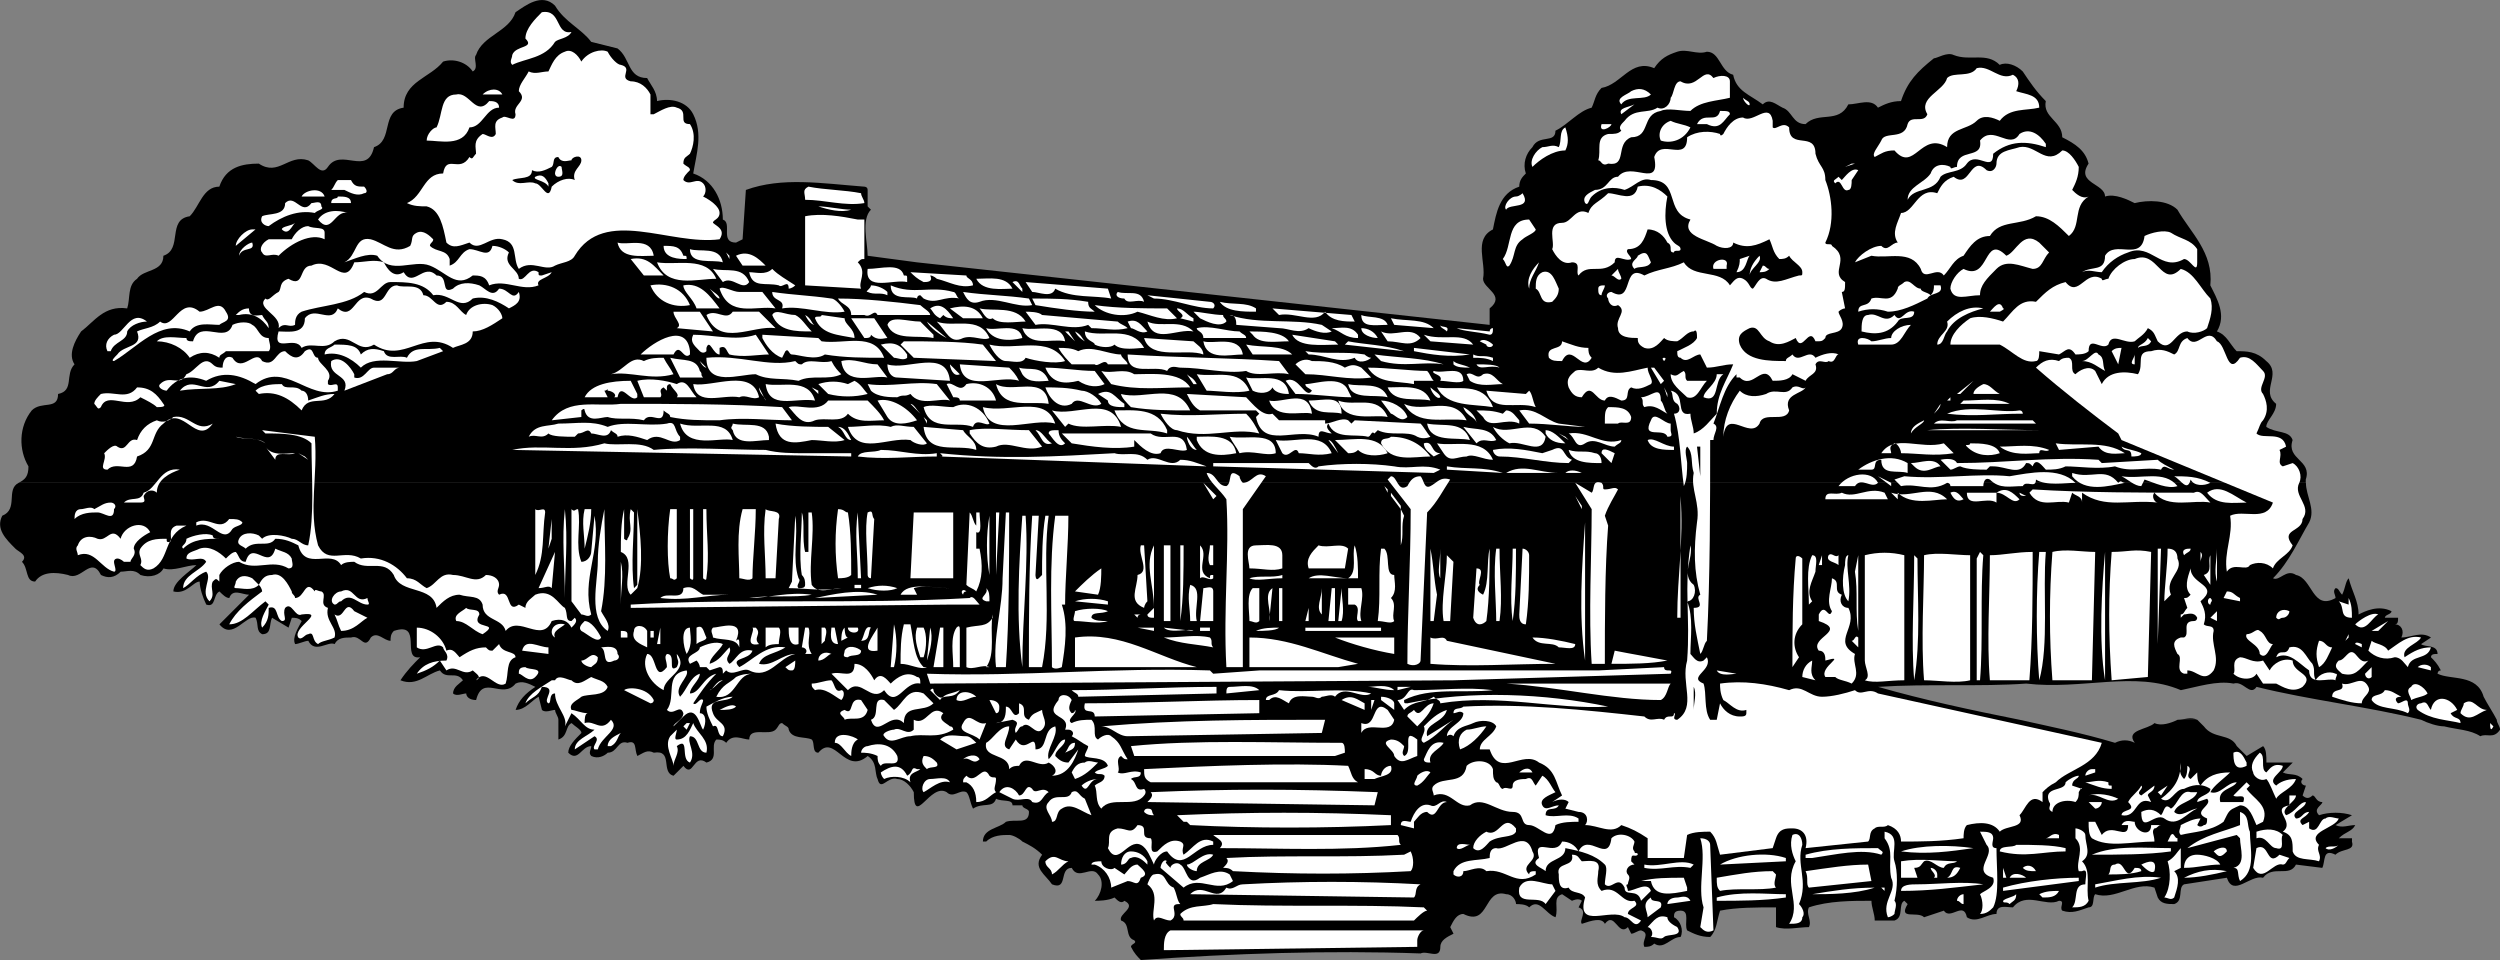 <svg width="759.648" height="291.712" version="1.2" xmlns="http://www.w3.org/2000/svg"><rect width="100%" height="100%" fill="#808080" stroke="none"/><g fill="none" stroke-linecap="square" stroke-linejoin="bevel" font-family="'Sans Serif'" font-size="12.5" font-weight="400"><path d="M299.648 255.712h-1 1m415 0c1 3-3 2-5 4-4-2-3 2-4 4l-8-1c-2 4-7 0-10 4-4-1-9 6-11 0l-13 2c-2 1 0 5-3 6-2 0-4 0-5-2l-1-3c-6-2-12 4-18 2-1 1 0 4-2 4-3 1-5 2-8 1-1-1 1-3-1-3-4 2-10-3-14 2-2 0-5-1-5 2-3 0-6 3-9 1-1-5-5 1-7-2l-6 2c-2-2-8 1-5-4l-1-1c-2 1 0 5-3 6h-6c0-2-1-4-1-6-6 0-13 0-19 2-1 2 1 4 0 6-3 0-7 1-10 0v-6c-6 0-12 0-17 1-1 3-1 6-3 8-3 0-5-1-7-2-1-2 1-6-2-6-2 0-2 1-2 2 2 1 3 4 2 6-3 0-5 4-8 2-1 1-2 1-3 1-1-2 2-4-1-5-1 0-2 1-3 1l-1-2c-3 3-4-5-7-1-1-2-4-1-7 0-1-1 2-4-1-5l1-2c-1-1-3 0-3 0l-3-2c-3 1-1 4-2 7-3-1-5-6-8-3-1-1-3-1-4-1 0-1-1-3-3-3-7-2-5 10-13 6-2 0-3 2-4 4l1 2c-2 1-4 2-4 4 0 4-4 1-6 2-28-1-57 0-85 2-1-1-2-2-3-4 0-1 2-1 1-2-3-1-1-5-4-6-1-2 5-4 1-6-1 1-2 0-3-1-2 1-5 1-6 1 2-2 3-6 1-8-2-3-6 2-8-2-4 0-1 7-6 5-2-3-6-5-3-9-2-2-4-3-6-4h404m-416 0c0-4 5-4 7-6 3-1 7 1 7-3 0-1-2-1-2-2h-3c0-2-3-1-5-2-1 3-4 1-7 3-1-2-1-4-2-5-2-1-4 2-6 0-5-3-10 11-10 0-1-2-3-4-5-4-3-1-5 4-6 0-1-2 0-5-3-7-7 6-10-7-15-1-2 0-1-3-2-4-2-1-6 0-7-3 0-1-1-1-2-2-1 0-1 1-2 2-2 2-8-1-8 3-2 0-5-2-7 1-1-1-2-1-3-1-2 2 1 6-3 7-4-3-4 5-7 1l-3 3c-4-1 0-8-6-7-2-1-3 0-5 1-1-2 0-5-3-4-3-1-3 3-6 3-1 1-3 2-5 1-1-1 0-2 0-3-3 0-4 5-7 2 0-2 2-4 4-6 0-1-2-2-3-3-2 1-1 4-4 5v-6h444c9 2 19 4 29 7 2-1 4-1 6 0-3-4 4-4 6-6 2 1 5 0 7-1h6l2 2c3 4 8 2 10 6l3 3 5-3c1 1 1 3 1 5h8l-3 3c2 1 4 0 6 2-1 1 0 2 1 2l-1 3c1 1 2 1 3 0 1 0 1 2 3 2 0 1-3 2-1 4 3-1 7-1 10 0l-5 3c2 1 4 0 6 0-1 2-3 2-5 4h4v1h-404c-1-1-3-2-4-2-2 0-5 0-7 2h-1m460-37c0 1 1 2 1 3-2 3-4 1-6 2-3-2-7-2-11-3-2 0-5-1-7-2h23m-589 0c0-1-1-2-1-3-1 0-3 1-4 0l-1-4c-2 1-4 4-7 4 1-3 3-5 6-7-2-1-4-2-6-1-4 5-10-3-12 5-2 0-3-1-3-2-1 0-3 1-4 0 0-2 2-3 3-4-2-3-5 0-7-3-4 1-7 5-12 3 2-3 4-5 6-7-6 1 1-11-8-8-1 1-1 2-1 3-2 0-4-3-6-1-2 4-3-1-6 0-2 0-4 0-5 2-2-1-6 3-8-1-1 0-3 1-4 1-1-2 1-5 2-7-1-1-2-1-3-1l-1 3-5-3c-1 2 0 5-3 5-2-1-1-3-2-5-3-1-7 7-11 2l9-9c-2 0-5-2-6 1-1 0-2-1-3-2-2 1-1 5-4 4-1-2-2-5-2-7-2 0-4 4-8 3 0-3 5-6 7-8-3 0-7 2-10 1-1 2-4 3-7 2-2-2-4-1-6-1-2 2-4 2-6 1-3-6-6 2-10 0-4-1-8-1-10 2-3 0-2-4-4-6 2-2-1-3-2-4-3-3-6-6-4-10 5-2 1-8 5-10h695c0 4 3 8 1 12-3 5-6 12-11 17 2 1 4-3 7-1 5 1 5 11 12 7 0-1-1-2 0-3 1 0 1 1 2 2 1-2 1-4 2-5 1 4 3 7 3 11 2-1 6-3 10-1 0 1-2 1-2 2h4c0 1 0 2-1 2 2 0 3 2 2 4 3 0 6-2 9 0l-3 2c1 1 5 0 5 3-1 0-2 0-2 1 1 1 2 2 3 4-1 0-1 1-1 1 4 2 12 0 14 7 1 2 3 5 4 7h-23c-16-4-34-6-50-10-2 3-4-2-7-1-5-1-11 1-16 2-14-6-30 0-47-2-14 1-30 0-45 1 14 4 28 7 43 10h-444" fill="#000"/><path d="M661.648 218.712c2 0 4-1 6 0h-6m-656-72c2-1 3-2 3-5-3-5-3-12 1-17 3-3 8 0 8-5 5-1 2-6 5-9-2-3 0-7 2-10 4-3 7-8 14-7 1-3 0-7 3-9 2-3 8-2 8-7 6-2 1-11 8-12 3-3 4-9 9-9 2-6 7-7 12-7 6 4 9-3 15-1 2 1 4 5 6 2 4-6 12 3 14-6 6-2 2-11 9-12 0-8 8-9 12-14 3-1 7 0 9 3 2-1 0-4 1-5 2-6 10-7 12-13 3-2 8-6 12-2 3 5 8 7 11 11l8 2c4 3 3 9 9 9 1 2 3 4 3 7 4-1 9 0 11 4 3 6 1 12 0 18 6 2 9 8 9 14 3 1-1 7 4 7l2-1 1-15c11-4 23-2 36-1 0 0 1 0 1 1v5l1 1c-3 3-1 10-1 14l15 2 174 19v-5c5-4-2-6-2-9 1-5-3-12 3-15 1-5 2-11 8-13 0-2 1-3 2-4-1-3 0-6 2-8 2-4 7-1 7-5 4-2 7-6 11-7 1-2 1-4 3-6 6-1 9-9 16-6 2-3 4-4 7-5s6 1 9 0c4 0 4 6 8 7 1 5 5 6 9 9 2-2 4 0 6 1 3 1 3 5 7 5 4-4 10 0 13-6 3 0 7-2 9 1 2-1 4-2 7-2 2-6 5-9 10-13 1 0 4-2 6-1 5 2 10-1 14 3 2-1 5 0 7 2 2 3 4 6 7 9-1 5 5 6 5 11 4 2 7 4 8 8-4 6 5 6 5 10 3-1 7 1 9 2 4-1 10-1 13 2 4 7 11 13 10 23 2 4 5 9 2 14 3 1 4 4 6 6 3 0 6 0 9 3 5 4-2 9 3 13 0 3-3 5-3 7 3 2 7 1 8 4-2 6 6 6 4 12v1h-695" fill="#000"/><path d="M173.648 9.712c-1 2-4 2-5 3-3 5-9 5-13 7-1-1 0-2 0-3 1-3 7-2 4-5 0-3 3-6 5-8 6-1 4 7 9 6m15 10c4 1-1 4 3 5 3 0 5 2 6 4v6h1c2-1 5-3 7-2 4 1 0 5 4 5 2 3 1 7 0 9-1 1-2 1-2 3 1 1 2 1 2 2-1 1-2 2-2 3 2 2 4-1 6 1 1 1 1 3 0 4 2 1 5 3 5 5s-2 2-2 3c1 1 4 2 2 5-15 2-35-10-44 5-1 2-4 2-6 3-3 2-7-2-11 1-2-3 0-8-5-9-4-1-7 4-10 1-3 1-5 2-7 0-1-5-2-10-6-11-2 0-4 0-6-1 5-2 5-9 11-9 1-6 5 0 8-5 1 1 1 0 2-1 0-2-1-4 2-6 1 0 3 2 4 0 0-2-1-4 2-5 1-1 4 2 4-1-1-3 4-4 1-7 0-2 2-4 3-6 2 1 4 0 6 0 1-2 2-5 5-6 2-1 4 1 5 3 2-3 6-4 8-3 1 2 3 4 4 4m423 3c2 1 2 3 1 5 3 1 7 1 7 5-4 1-9 0-12 4-2-1-5-2-7 0-3 3-9 2-9 8-8-5-10 8-16 1-3 0-4 1-6 2-1-1 1-3 2-5 1-3 7 0 8-5 1-3 5 0 6-3-3-5 5-7 6-11 2-2 7 0 9-3 4-1 7 4 11 2m-86 2v5c-4 1-9 1-12 4-3 0-7-1-9 0-6 1-3 8-9 8-5 2-1 9-7 8-2 1-2-1-3-1 1-3-1-7 3-8 2 0 3 0 4-1-1-1 0-2 1-3 3-4 7-2 10-4 2 1 4-1 4-3 1-1 1-5 3-5 5 3 7-5 10-1 2-1 5-1 5 1m-24 4c-2 2-7 0-9 3-2-2 2-3 3-4 2-1 4-1 6 1m-349 0h-6c2-2 5-2 6 0" fill="#fff"/><path d="M148.648 30.712c1 0 3 0 3 2-4 0-5 6-9 6-2 6-9 4-13 4 0-2 2-4 3-4 2-4 1-10 6-10 4-1 6 7 10 2m383 1c0 1-2-1-2-2 1 1 2 1 2 2m-39 3c-1-2 2-2 4-3l-4 3m33 0c-2 2-3 5-7 3h-3c2-4 6 0 7-4 2 0 3 0 3 1" fill="#fff"/><path d="M538.648 36.712v2c1 1 3-2 5 0 0 7 8 1 8 8 1 4 3 4 3 8 2 5 3 13 0 19 0 1 2 0 2 1 6 4-1 8 4 11 0 2 0 3-1 3l1 5s-1 0-2 1c0 1 2 3 1 5s-5 1-5 3c-1 1-1 1-3 1-2-5-4 4-6-1-2 1-5 3-8 1-3-1-3-5-6-4-2 1-4 2-3 5 2 5 9 5 14 5 0-1 1-1 2-2 2 3 5-2 7 1 2-1 5-2 7-1-1 0-1 3-3 2-1 1-3-1-4 1 1 3-2 3-3 5l-4-2c-1 2-4 2-6 2-3-6-6 3-10-1h-1v-1c-4 4-5 10-7 15 2 1 0 3 0 5h-1c0 19 0 42-1 61-1 1-1 3-2 4-1-5-2-9-2-14 4 0 0-3 2-4-2-7-2-14-1-22 1-6-2-10-1-15-1-3 0-6-2-8-1 1 0 4 0 5 0 2 0 5-1 7-1-7-1-15-3-22 2 0 2-2 1-3-2-1-1-3-2-4 5 1 1 8 6 7 0 2 1 4 1 6 3-1 5-4 7-6 0-6 3-10 5-15-3 0-5 1-8 1l-2-4c-2 0-4 3-6 1-1 0-1-1-1-2 2-1 5-2 6-4 0-1 0-3-1-2-2 0-3 2-5 3-1 0-3 0-4-1-1 1-3 4-6 3-2-1-2-2-2-3-2 0-6 0-6-3-1-3 3-5 0-7-2 1-3-1-3-2-1-1 0-2 1-2 7 4 3-9 10-5 4-2 8-2 12-4 3 5 11 2 14 7 1-1 2-3 4-2s2 3 3 3c1-1 2-4 4-3 3 2 6 0 10-1 1 0 1 0 1-1 0-2-3-3-4-5-1 1-2 1-3 1-2-2-2-4-3-6-4 2-7 3-11 1 0 2-3 2-5 1-3-2-11-3-8-8-8-2-3-12-12-12-3-1-5 2-8 3-3-1-7-1-10 2-1 1-1 3-2 2-1-2 1-3 3-4 4 0 4-4 7-4 4-5 13 4 11-6 2-6 10 2 10-6 3-2 7-2 10-1 0 1 1 0 1 0 1-2 3-5 6-5 3 2 8-5 9 1" fill="#fff"/><path d="M513.648 38.712c-2 4-6 5-9 4-1-2 0-5 3-6 2 1 4 1 6 2m-24-1c0 1-4 3-3 0h3m-14 8c-4 0-8 3-10 5-1-2 1-5 3-6 2 0 3-1 5 0 1-2 0-5 2-6 1 3 1 5 0 7m146-2v1c-6-2-11-2-16 2 0 6-5-1-8 3-2 3-6 2-8 4-2 5-8 3-10 7 0-4 5-5 7-8 1-3 4-3 6-2 0 1 1 0 2 0 0-6 8-2 7-8 4-5 9 3 12-2 3-2 6 0 8 3" fill="#fff"/><path d="M626.648 45.712c2 0 4 3 5 5 0 3-1 5-2 7 1 1 3 3 5 2-5 3-2 9-6 12-3-3-6-6-10-6-5 3-11 1-14 6-4 0-6 3-8 6-3 1-4 4-6 6-2-3-6 2-7-2-3-6-10-3-15-4l-5 2c1-2 5-5 8-5 2 2 3-1 5-1-2-3 0-6 1-9 4 0 5-8 11-6 1-2 2-4 5-5 5 4 5-7 10-2 2 1 3-1 3-2 0-4 4-4 7-5 5-1 8 6 13 1" fill="#fff"/><path d="M176.648 48.712c0 2-3 3-2 6-2-1-5 0-7 2-1 5-3-1-5-1-2-1-5 1-7-1 2-1 6 0 6-3 2 1 4 0 6-1 1-1 0-3 2-3 1 2 3 1 4 1 0-1 3-2 3 0" fill="#000"/><path d="m560.648 50.712 2-1h1l-3 1m-390 0c0 1 1 3-1 3-1 0-1-1-1-1 0-1 1-3 2-2m392 4c0 1 0 3-1 3-2 1-2-4-4-2-1-1 0-1 1-2l1 1c1-1 3-4 5-3l-2 3m-396 1v1c-1-2-5-2-4-3 2-1 3 0 4 2m-56 1c1 1 1 2 0 2-2 1-4 0-6-1h-4c1-1 1-2 2-3h4c1 2 2 2 4 2m151 2c0 1 1 2 1 3-6 1-12-1-18-1 0-2-1-3 1-4 5 1 11 1 16 2m245 1c-1 5-1 11 2 14 1 1 2 1 2 2s-2 0-2 1c-2 0 0-2-2-3-1-2-3-4-6-4-1 3-2 6-6 6-1 1 1 2 1 3-2 1-5-2-5 1-4 4-8 0-11 4-1-1 1-4-2-4-3 1-5-2-6-4 1-2-2-8 3-8 3 0 4-5 8-3 1-3 3-3 6-6 3 0 8 3 9-2 4-1 7 1 9 3m-408 0h-7c1-2 6-3 7 0m364-1c3 5-4 3-5 5-1-1 1-4 3-4 1 0 2-1 2-1m-356 3h-6c0-2 2-1 2-2 2 0 4 0 4 2m-12 0c1 0 3-1 3 1 1 1-1 1-2 2-5-1-10 1-14 4-1 0-3-1-2-3 2-1 7 0 7-4 3-3 5 4 8 0m164 2c-3 1-7 0-10-1 3 0 7 1 10 1m-153 1c-4-1-5 7-9 2 2-3 6-3 9-2m156-1h-2 2m1 3v12c-1 0-1 0-2 1 3 3 0 6 1 8l-17-1v-21c5-1 11 0 16 1h2m204 3c0 1-3 2-4 3-3 2-2 5-4 8-1 1-1-1-2-2 3-4 1-12 8-12l2 3m-377-2c-1 1-2 4-4 2 0-1 3-1 4-2m9 3v2c-4-2-10 1-14 5-2-1-4 1-5-1-1-1 0-3 2-4h7c1-2 3-4 5-4 2 1 5 0 5 2m-27 4c0-2 3-5 5-5h1l-6 5m596 5c0 4-2-1-4-1-7 4-10-5-17-2-3 1-6 3-8 6-2 0-4-1-6 0 3-2 7 0 7-5 3-5 11 2 12-6 2-1 6-2 8-1 3 2 6 2 8 5v4m-536-7c0 1-1 1-1 2 2 2 5 1 6 4v2c3-1 3-4 6-5 3 0 6 3 7-1 2 0 4 1 5 2-2 4 3 5 3 8 2 1 3-4 6-2 0 1 0 1 1 1l3-1c-1 2-5 2-4 4-5 2-10-2-15 0-1-3-3-3-5-3-5 4-8-1-13-3s-12 3-16-3c-3-1-7 1-10 2 4-2 3-8 8-7 4 1 7 5 12 2 1-2 0-3 2-4s4 1 5 2m491 4c-2 2-2 5-5 5-4-1-8-3-11 0s-5 5-5 8c-4 0-8 2-9-2 0-2 2-5 4-6 8 4 6-11 13-4 3-1 5-8 10-4l3 3m-424 1c-4 0-10 1-11-4 3 1 10-2 11 4m-122-4c1 3-3 1-4 4 0-2 3-4 4-4m131 4c1 0 1 0 1 1-2 0-7 0-7-4 3 0 5 0 6 3m12 2c-3-1-10 1-10-4 3 1 9-1 10 4m1-3 1 1v1l-1-2m12 4h-7l-2-3c4-2 7 1 9 3" fill="#fff"/><path d="M501.648 79.712c-1 2-4 1-5 2-2-2 1-3 1-4 3-2 3 0 4 2m26 3c1-2 1-3 1-4l3-1c-1 1-1 5-4 5m4 1c0-2 1-4 3-6 1 2-3 4-3 6m-330 0h-6l-4-5c5-1 7 2 10 5m461-2c4 1 6 6 9 9 1 3 0 6-1 9-1 1-4 2-6 1-4 0-5 7-9 3-1-2-1-3-3-4-1 2-3 3-4 4-3 1-7-3-8 1-2 2-6-3-6 2-1 1-3 1-4 1-2-3-3-1-5 0l-6-1c0 1 0 3-1 3-4 1-7-3-11-5h-15c0-3 3-6 6-8 3-1 7 0 10 1 3-3 5-7 10-6 3-3 5-5 9-6 4 5 6-4 11-1 0 1 1 0 2 0 1-3 5-6 8-6 7-3 8 9 14 3m-138-1v1h-4c-1-3 5-4 4-1m-402 2c3 5 6-3 10 1 4 0 1 6 5 4 2-2 5-2 8-1 2 1 4 4 6 1 3 0 4 4 6 1 1 3-1 4-3 5-3-2-7-4-11-3-4 4-7-2-12-1-3-4-8-4-13-4-3 0-4 5-8 3-5 4-13 4-19 6-2 1-2 3-2 4-2 1-3-1-5 1 1-4-7-6-4-9 1 1 2-1 4-2 1-1 0-3 3-4 5 3 3-4 7-4 6-3 10 7 13-1 3 0 6-1 9 0 1 2 3 5 6 3" fill="#fff"/><path d="M217.648 84.712c-6 0-15 3-18-5 6 1 15-2 18 5m250-5c-1 3-3 5-3 8-1-3 1-6 3-8m70 2c-1 1-2 1-3 1l1-2c1 0 1 1 2 1m-263 2c1 0 1 0 1 1v1c-4-1-13 3-12-4 4 0 10-2 11 2m-47 2c-2 3-5-2-8 0l-3-4c4 1 9-1 11 4m14 1c-1 1-2 1-2 1 0-3-2 0-3-1-4-1-8 1-9-4 2 0 5 1 7-1 2 2 4 3 7 5m251-2c-1 1-2-1-3-1l2-2c0 1 1 2 1 3m-199-1c0 1 2 1 2 3-4 1-7-1-11-2 0 0-1-1-2-1 1 2-1 2-2 2-2-1-3-2-4-3l17 1m180 4c0 2-1 3-2 4-4 1-3-3-5-4 0-2 0-4 2-5 3-1 4 3 5 5m-166 0c-3 0-9 1-11-3 4 0 9-1 11 3m3 0v1l-3-3c2-1 2 1 3 2m27 3c-5-1-12 0-17-3-1 3-5 1-7 1l-2-3 25 2 1 3m246-3c0 1 2 1 3 2 1-1 1-2 1-3h2c1 3-3 2-4 4-4 2-8 4-12 4-3-1-6-1-9 0 0-3 3-1 4-4 3-1 6 2 8-3 0-1 1-1 2-2 2-1 3 2 5 2m-374 5c-5 1-10-1-12-6 5-1 10 1 12 6m9 1h-7c-1-3-4-5-4-7 5-1 8 3 11 7m269-7c0 1-1 2-1 3-1 0-1-1-1-2s1-1 2-1m-359 3c3 0 4 5 7 2 3 0 4 3 6 4 1-3 5-4 8-3 2 1 3 3 3 4-3 2-6 4-9 4 0 4-4 4-6 5-9-6-15 5-24-1-5 3-7-4-12-1-3 3-7 0-10 2-2-4-9 2-7-5 3 0 8 1 8-4 3-4 8 2 10-3 5 4 5-5 10-3 5 3 4-4 8-4 2 1 7-1 8 3m141-1v1c-2-1-4 0-6-1-1 0 1-1 1-2 2 0 4 1 5 2m20 0c1 0 1 2 2 2-5-1-7 2-11 0l-1-1c-1 0-1 1-1 1-2-1-8 1-8-4 7 3 12 0 19 2m-71 2c-1 0-2-2-3-3 1 1 3 2 3 3m17 3c-6-1-14 3-17-6 1-1 4 1 6 1h7l4 5m77-3 1 2c-5 1-11-3-16-1-3 1-4-1-5-3 7 1 13 1 20 2m35 1c-2-1-5 1-6-1-2 0-3-1-2-2 3 1 7-1 8 3m-95-1c1 0 3 2 4 4-6 1-13-2-19-1 1-3-3-2-3-5 7 1 11 1 18 2m115 1c1 0 2 1 1 2-6 0-12-3-18-3l-2-1 19 2m-88 1c1 1 3 2 3 3h-16c-1-2-2 1-4 0h-4c0-3-3-3-4-5 8 0 17 1 25 2m51-1c0 2 1 2 2 3-5 0-12-1-18-2l-1-2c6 0 11 0 17 1m51 2v1c-4 0-9 0-11-3 4 1 8 0 11 2m227 0c1 0-1 1-1 1h-3c1-1 3-4 4-1m-254 0 3 3c-4 1-8-1-12-2-4 2-10 1-13-2 7 1 15 1 22 1m-286 1c2 3-1 3-2 4-3 0-7-1-9 2-9-4-16 5-23 9-1 0 0-1 1-2 2-3 8-2 6-7 2-1 5-1 7-3 4 3 6-8 12-3 3 0 6-4 8 0m221 2c-1 0-2 0-3-1l-1 1c-2-1-2-2-3-3 3-2 5 0 7 3m9 0h-6l-4-3c4-1 8-1 10 3m84-4 2 1-2-1m29 5c-3 0-7 0-9-3-3 4-9 0-14 1l-2-2 24 2 1 2m191-4c-4 1-9 3-11 7-1 1-1 4-3 4 0-3 4-4 3-7 3-3 7-5 11-4m-291 4c-3 0-8 1-10-1-2 1-3-2-4-3 4 1 11-1 14 4m-232-2c1 2 2 2 2 4-2-3-5-5-9-4h-1c1-1 2-2 4-2 0 3 3 2 4 2m283 1v1l-4-1c2-1-1-2-1-3 2 0 3 2 5 3m-146 4-11-1c2-1-1-3-1-5h8l4 6m123-3c1 1 2 1 3 2-4 1-7 0-11 0l-1-1c-5 2-11-1-16 0l-3-4c1 0 4 0 5 1l23 2m32-2c0 1 1 1 1 2-2 2-6 0-8-1l-2-2c2 0 6 1 9 1" fill="#fff"/><path d="M581.648 94.712c0 3-4 1-5 3-3 4-7 4-11 3 0-2 0-5 2-5 3-1 5 3 8 0 2 3 3-2 6-1m-359 0h8l5 5c-7-1-17 6-21-4 3-2 6 2 8-1m24 6c-5 0-10 0-12-5 1-2 4 0 7 0 2 1 3 3 5 5m1-2c-1 0-2-1-3-3 2 1 2 3 3 3m9-2c0 2 3 3 3 6-5-1-10-1-12-6 0-1 2 0 2-1l7 1m145 2 3 2c-2 1-5 0-7-1-3 2-6 0-9 0l-13-1c0-1 0-3-2-3 9 3 19 1 28 3m20 0c-4 0-8 1-8-3 2 1 7 0 8 3m-156-2 4 6c-1 0-3 1-5-1 0 1-1 1-2 1l-4-6h7m-221 1c-2 0-5 1-6 3 0 3-4 3-5 6h-1c-1-2 0-4 2-5 3 0 5-8 10-4m239 4v1c-5-1-12 1-14-4 1-3 6-1 10-1l4 4m152-2-12-1-1-2c5 1 10 0 13 3m-148 3c-2-1-5-3-6-5l6 5m61-2c-2 1-4-1-5-1l-1-2c3-1 4 1 6 3m-267 2c0 1 1 3 0 4h-13c-1 1-2 1-2 2-3-2-6-2-9 0-2-3-6-5-10-5 2-2 6-1 9-1 0 1 1 1 2 1 2-7 10 1 12-5 2-1 5-1 6 0 2 1 2 4 5 4m219 0c-2 1-5-1-8 0-4 2-5-2-8-5 5 2 13-2 16 5m62-2c-5-1-12 4-14-3 4 2 10-1 14 3m77 0c-1-1-2-1-2-2 0 1 3 0 2 2" fill="#fff"/><path d="M580.648 98.712c-2 2-3 6-6 6h-10c-1-3 3-2 4-1 2 0 4-1 6-1 0-2 3-4 6-4m-270 4c-4 1-9 1-11-3 3 1 10-2 11 3m66-2c1 1 2 1 2 2h-13c0-2-2-2-2-3 4-1 9 1 13 1m36 1v1c-4 0-5-2-8-3 3 0 6-1 8 2m40-1s0-1 1-1c0 1 0 2-1 2-4-1-8-1-10-2l10 1m-129 3c-4-1-11 2-13-4 4 1 12-2 13 4m95-1c-2 0-5-1-5-3 2 0 4 1 5 3m-92 1-3-3h1l2 3m3 0s-2-1-3-3c2 1 2 2 3 3m62 0c-4 0-9 1-11-2l-1-1c4 0 10 0 12 3m-44 2c-2 0-7 1-9-1-1 1-4 1-6 0 0-1-3-1-3-4 6 2 14-2 18 5m84-3c-3 3-6 1-10 1l-2-3c4 2 9-2 12 2m-202-1 4 6c-3 0-8 1-12 0-1-1-1-3-3-2v2c-2 0-3-5-4-2v1c-1 1-2 0-2 0-2-2-3-3-2-5 6 0 13 2 19 0m-20 5v1c-2 2-3-4-5 0h-10c4-4 14-10 15-1m40-3c7 1 16-3 19 5-6 0-12 0-18-1-3 2-8 0-10 0-1 0-1-2-2-1l-1 2c-3-1-5-4-6-6v-1l17 1 1 1m156 0 1 1c-5 0-12 1-14-3l13 2m42 1-13-1-2-2c6 2 12-1 15 3m233 4c3-1 5 2 7 4s-2 5 0 7c1 2 2 5 0 8-1 1-1 2-2 4 2 2 8-1 9 4l-2 1c1 2-1 4 1 5l3-1c2 1 3 4 2 6-2 4 4 7 1 11 0 4-7 3-3 8-1 3-5 4-6 7-2-2-5-2-7-1-1 2-5-1-7 2-1-6 2-11 1-17 4-2 11 2 13-4l-46-19-1-2c-8-6-17-13-25-20 2-2 4-3 7-2 1-1 2-1 3-1 2 1 0 4 2 5 1-1 4-3 6-1l2 4c2-4 7-4 11-3 2-3-1-7 4-7 3-1 5 0 7 1 2-1 1-4 4-5 3 4 6-4 9 1 3 1 3 11 7 5m-318-5c1 1 3 2 3 4-5-2-16 2-18-5l15 1" fill="#fff"/><path d="M653.648 103.712c-1 2-3 1-4 2 0-1 2-1 3-3l1 1m-200 1c0 1-2 1-2 0l-2-1c1-1 3 0 4 1m29 1c0 1 0 2 1 3-3 5-6-5-9 1-2 0-3 0-4-1-1-4 4-2 4-5 3 1 5 2 8 2m-184-1 4 5-25-1-4-4 1-1c8 0 17 0 24 1m79 3c-4 0-11 2-12-4 3 1 11-2 12 4m49-1-18-2 1-1c5 1 11 1 17 3m-151 1v1c-1 1-3 0-4 0l-4-4c4-1 6 0 8 3m-166 0c2-2 4-2 7-1 1 3 5 1 7 2 2-4 6-2 10-3l1 1-8 3c-5 1-13-2-17 2-3-3-7-5-11-4 0-2 2-2 3-3 4 0 7 0 8 3m214 2c-3 1-9 0-12-1-1 2-4 1-6 1s-4-3-5-5c8 2 18-3 23 5m69-2h-12l-2-3c5 1 11 0 14 3m251 3-2-4c1-1 2-1 3-1l-1 5m-316-4c4-2 9 1 13 1 0 1 2 2 2 3h-6c-1-2-3 1-4 0h-7c-1-1-3-3-4-5 2 0 4 0 6 1m119 1c-6 1-12 0-17-1v-1l17 2m-354-1c3-2 2 2 4 2 0 2 5 4 3 7v1c1 1 3-1 3 1v1c-9 3-16-9-25-2-5-3-10-4-15-1-5-2-9-1-12 3-1 0-3-1-2-2 3-3 6 1 8-3 3-1 5-6 8-3 1 1 2 1 3 1 0-2 1-4 3-3 3 5 7-3 9 1 4 2 4-3 7-3 2 2 4 3 6 0m322 1s1 1 2 1c-1 1-4 2-5 0-5 2-9-1-14-1l-1-1c6 1 12 0 18 1m225 5c-2-1-4-3-7-3 2 0 4-4 5-2 2 1 1 3 2 5" fill="#fff"/><path d="m388.648 109.712 3 4c-4-1-10 1-13-1-6 1-13-1-20-1-1 0-3-1-4 1-4-2-12 2-12-5 16 1 31 1 46 2m50 1c-6-1-12 1-19-1l-2-2c7 1 15 1 21 3m15-2v1c-2-1-4-1-6-1v-1c2 1 3 0 6 1m195 2c-2 0 0-2 0-3v3m-444 3c-7 2-13-1-19 0 4-1 6-6 10-4 2-1 4-1 6-1 1 2 2 3 3 5m37-4c1 1 1 1 2 1 2-2 6 0 9-1 1 2 2 3 3 4-4 2-9 0-13 2-5-1-9 0-13-2-5 0-15 4-15-5 10-1 19 3 27 1m167 2c2-1 3-1 5 0l3 3c-7 1-13-1-20-1l-3-3c1-1 3-2 5-1 3 0 7 0 10 2m97-2s-1-1 0-1 0 1 0 1m-398 4v1c3 1 4-3 6-3h8c-2 0-2 2-4 2l-13 5c2-5-5-4-4-9 3-2 6 2 7 4m105-1c1 1 0 1 1 2h-7l-3-6c4 1 8 0 9 4" fill="#fff"/><path d="M214.648 111.712c-1 0-2-2-2-2l2 2m55 3c-4-1-13 3-14-5 4-1 7 1 11 1l3 4m121-5 2 2-2-2m56 2c-2 0-4 0-5-1v-1c1 1 3 1 5 2m-158 4-16-1c-2 0-3-2-3-4 6 2 18-5 19 5m167-4c-3-1-6 1-7-1 3 0 6 0 7 1m-164 2c-2 1-3-2-3-3l3 3m15-2c1 1 2 2 3 4-6-2-17 4-18-5l15 1m127 1c1 1 1 2 2 3h-6v1c-5-1-11 0-14-5 6 0 13 1 18 1m67-1c0 2 2 4 1 5-2 1-4 2-6 1-2 1 0 4-3 4-2-1-4-2-5 0-3 0-4-6-7-1-2 0-3-1-4-3-1-3 1-4 2-5 2-1 5 1 7-1 5 3 10 1 15 0m-182 4c-2 0-6 1-8-2l-1-2c3 1 7-1 9 4m17 1c-2 1-5 1-8-1-4 1-8 1-10-4 5 0 10 1 15 1l3 4m166-5h1l3 4-1 1-3-5m-57 4c-1 1-5 0-7 0 1-2-3-2-2-3 3 1 9-2 9 3m-100-2c5 0 14-1 17 4-9 0-16 1-24-1l-3-4c3 1 7-1 10 1m168 2h6c-2 2-3 6-6 5-2-2-5-4-5-7 2 1 2 0 4-1 1 1 0 2 1 3m-62-2c3-1 4 2 6 3-3 0-7 1-10-1l-1-2c2-1 3 2 5 0m-71 5c-4 1-10 0-13 0l-3-5c6 1 13-2 16 5m138 2c0-2 4-4 4-7h2c-3 2-1 9-6 7m-154-4h-1l-2-3c1 1 2 1 3 3m28 3c-1 0-4 0-5-2-1 2-4 2-6 1l-2-4c4 1 12-2 13 5m-186-3c3-2 4 2 6 4h-6c1-1-1-2-2-4 0 0-1 0-1 1v1l-1-1c-2 1 0 2-1 3h-5l-2-5c4-1 9 0 12 1" fill="#fff"/><path d="M398.648 118.712c-1-1-2-1-2-2 3 0 11-3 13 2l1 2c-5 0-11-1-17-1l-3-4c4-2 6 6 8 3m-327-2c-5 2-11 1-17 2 4-5 8 2 12-3l5 1m122 3v1c-2 2-5-5-6 0h-1c1-1-1-2-2-2 0-1 0 0-1 0l1 2h-7c2-4 8-5 14-5l2 4m66-4c2 1 3 3 4 4-4 1-8 1-12 0l-3-3c3-1 6-1 9 0l2-1m335 4 5-4-4 4h-1m-364 1c-2 1-4-1-6 0-5-1-13 3-14-4 6 1 18-5 20 4m-139-2c1 0 2 1 2 3 3-1 5-2 8-2-3 4-8 0-10 5-4-4-8-6-13-5l-1-1c2-2 6-2 8-2 1 2 4 0 6 2m193-2 4 5c-3-1-9 2-12-2-2 1-2 0-4 1-2 0-6 0-8-2l-1-2c7 1 14-1 21 0m137 4c-4-1-11 1-12-4 4 1 10-1 12 4m39-4h-1 1m-213 5c-6-1-14 3-15-5 5 1 13-2 15 5m55 0h-11c0-1-1-1-2-1l-2-4c2-1 4 3 6 0 4-1 8 1 9 5m305-2h-8c0-1 1-2 3-3 2 0 3 2 5 3m-289 3c-6-1-14 2-16-6 5 3 15-3 16 6m-86-1c0-1-2-2-2-4l2 4m14-4 2 1v1l-2-2" fill="#fff"/><path d="M334.648 122.712c-3 2-7-3-9 0-4 2-7-2-8-5 3 0 7 0 11 1 2 0 5 2 6 4m100-1c-4-1-11 1-13-4 5 0 11-1 13 4m72-1-1-3 1 2v1m42-3c-1 2-7 2-5 7-1 4-8 0-9 4-3 5-10-5-11 4 0-5 2-10 5-14 2 2 5 2 8 1 3-2 6 1 8-2 2-1 3 1 4 0m-499 5c1 1-1 1-2 1-1-1-3-2-5-3-4 4-10-2-12 3-1 1-1 0-2-1 0-1 1-2 2-3 4-1 8 2 11-2 4 0 6 2 8 5m388-2c-1 1-3-2-3-3 1 1 3 2 3 3m16 3c-6-1-14 0-17-6 6 1 14-2 17 6" fill="#fff"/><path d="M466.648 123.712c-6-2-13 2-15-5l12 1 1-1c1 1 1 3 2 5m-125-1v1c-2 0-5 0-5-2l-3-2c4-2 5 1 8 3m165 3c-2-1-4-3-7-2-1-1 0-2-1-3 3 0 6-4 6 1 1 1 1 3 2 4m-145-1c-6 0-12 0-18-1-1-1-3-3-3-4 7 2 17-4 21 5m17-4c2 2 5 6 8 5l2 2h14v1c2 0 5-2 7-1l1 1 1-1 20 1c1 1 2 3 3 4 0 0-2 1-4 0-3-2-8 0-12-2l-1 1c-1-1-1 1-2 1-4-1-10 1-12-4-1 1 0 2 1 3-2 0-4-2-4 1-7-3-17 4-19-6l1-1-1-1h-17c-2-1-3-3-4-5l18 1m147-1-1 3 1-3" fill="#fff"/><path d="M398.648 125.712c-3-1-11 2-13-4 4 1 12-4 13 4m193-4 1-1v1h-1" fill="#fff"/><path d="M407.648 125.712c-3-1-8 1-10-4 5 0 10-2 10 4m-144-4c2 2 4 4 5 6-4 0-8 1-11-2-2 3-7 1-10 2-4 2-6-2-8-4 3-1 9 2 12-2h12m15 6c-3 1-7 2-9-1l-3-5c4-1 9 2 12 6" fill="#fff"/><path d="M421.648 126.712c-4-1-13 2-15-5 5 2 12-2 15 5m189-4h-15l1-1c5 0 10-1 14 1m-373 1 3 4c-7 0-15-1-22 0-6 0-10 0-15-1 0-1-1-1-2-2 0 5-4 0-6 3-4-1-8 0-11-1-2 0-6 2-7-2 0-1-1 0-1 0v2l-9 1c5-7 14-4 21-5 16 0 33 0 49 1m190 3c-2 2-4-1-5-1l-3-4c3 0 7 2 8 5m-148-1-3-3c1 0 2 2 3 3m166 2c-7-1-15 2-19-5 6 3 15-3 19 5m142-2 2-3c0 1-1 2-2 3m-287 3c-1 1-4-2-5 1-5-2-13 2-15-6 2-1 6 0 9 0 4-2 9 0 11 5" fill="#fff"/><path d="M320.648 128.712c-7-2-20 5-22-5 8 2 19-4 22 5m175-2c0 3-3 1-4 2h-4c0-3 0-4 1-5 3 0 6 0 7 3m-47 2c0-2-3-2-4-5 2 1 4 3 4 5m-108 1c-5-1-12 1-16-1l-1 1-4-5c7 2 18-5 21 5m117-5c2 0 3 2 4 3v1c-4-2-9 2-11-2l-2-2c3 0 5 0 8 1l1-1m157 1h-1c-7 0-14 1-22 0 7-3 16 0 22-1 1 0 1 1 1 1" fill="#fff"/><path d="M354.648 130.712v1c-6-2-13 1-16-7 6 0 13-1 16 6m119-2 8 1c-5 0-11-1-17-1l-3-4c5-1 8 3 12 4m-95-3c2 2 3 4 4 6-8-2-16 2-25-1-2 0-4-3-5-5 9 1 17 0 26 0m-314 3c-5 7-9-6-15 0-4 3-2 8-8 10-1 6-6 1-9 4-3 0 0-3-1-5 1-1 3-3 4-2 3 2 3-3 6-2 1-3 3-5 6-6 2 1 4 0 5-1 5-1 7 5 12 2m217 0-1-2 1 1v1m226 2c0 1 1 2-1 2-1-3-8 1-5-5 1-3 4 1 6 1v2m73 1c0-2 2-3 4-4 0 1-3 2-4 4m38-3h-31c2-2 5 0 7-1h23l1 1m-434 1c5-2 12 0 18-1 3-1 2 2 4 4v1c-3 2-6-3-10 0-3-1-6-2-9-1 0-1-1-1-2-2-1 3-4 1-6 1-1-2-2 0-4 0l-1 1c-3 0-7 0-8-1-2 2-4 0-6 1 2-4 6-3 9-4 6 0 10-1 15 1m38 4c-4-1-14 3-16-5 6 2 14-2 16 5m224 0c-4-1-12 1-13-5 5 1 11-1 13 5m-213-1v1c-4 0-10 2-11-3-1-1 0-1 0-2 4 1 10-1 11 4m2 0-3-4 3 4m16-3 5 4c-3 1-7 0-10 0-5 1-10 2-11-5 5 1 12 1 16 1m7 4c-2 0-2-3-4-4 2 0 3 2 4 4m12-4c2-1 4 0 7 0l4 5c-1 1-4 0-5-1-7-1-16 5-19-4 4 0 9-1 13 0" fill="#fff"/><path d="M454.648 133.712c-2 1-4-1-6 1l-4-5c4 1 8 0 10 4m-162-3c1 2 4 3 4 6-6-2-15 2-16-7l12 1m177 2c-1 6-7 1-11 2-2-1-4-3-5-5 5 3 12-3 16 3m152-2h-36c10-1 24 0 34 0h2m-526 2c1 12-2 22 1 33 3 6 8 1 13 4 6-1 11 2 14 6 3 0 4 2 6 3 3-1 4-5 8-4 4 0 7 3 10 0 2 0 4 1 4 3 0 1-1 2 0 3 4-2 2 6 6 3l2 1c0-2 2-3 3-4 5-2 7 3 9 4 1 2 0 4 2 4l1-1c1 1 0 2-1 3-1-2-3-3-6-2-3 7-10-2-14 3-1-4-7-3-7-8-1-3-4-2-7-3-3 0-5 2-7 4-1-7-11-4-13-10-3-5-8-1-12-4-1 0-3 0-4 1-3-5-11 2-13-6-2-1-4-2-7-2-2 3-6 0-9 3-1-1-3-1-2-3s4-2 6-1l1 1c2-2 7-1 9 0 2 0 3 2 5 2 2-9 1-21 1-31-3-3-9-3-14-3l-1-1 16 2m221 3c-5 2-10-2-14 0-4 1-6-1-8-4v-1c5-1 11 0 18 0l4 5m7-1c-2 2-4-2-5-3 0-1 1-1 3-1 0 2 1 3 2 4m152 0c-3 0-5-1-6-3v-1c2 0 4 2 6 4m-156 0c-3 1-3-2-5-4 2 0 3 3 5 4m30-3c4 3 10-2 11 5-2 1-7-2-8 1-3 1-6-2-8-4v2c-6 1-13 0-19-1l-3-3h27m127 2-3-2 2 1 1 1m16 0c0 1-1 1-2 2-3 0-6-3-9-1s-3-2-5-3c6-1 10 4 16 2" fill="#fff"/><path d="M71.648 132.712c4 1 6 0 9 2-2-2-7-1-9-2m292 4c-2 0-3-3-3-4 1 1 2 3 3 4m12 1c-5 1-10 1-12-4v-1c4 0 11-1 12 5" fill="#fff"/><path d="M387.648 137.712c-3 1-7-1-11 0-1-2-2-3-3-5 5 1 14-2 14 5m47 1c-5 0-12 2-15-4 0-2 2-1 3-2 5 0 9 2 12 6m74-3v1c-3 0-7 0-8-3 2-1 5 2 8 2m-104 2c-4 1-7 0-10 0-1-3-3 2-5 0l-2-4c6 1 14-3 17 4" fill="#fff"/><path d="M421.648 137.712c-3 1-7 1-9-1-1 1-2 1-3 1l-4-4c6 0 13-2 16 4m-15 0-3-4c1 0 2 2 3 4m31 0-2 1c-1-1-3-2-3-4 3-1 2 3 5 3m16 2c-3 0-6-2-8-1-3 0-5 2-7-1l-2-3c5 1 14-2 17 5m140-2c-6 1-11 0-16 0 0-1-1-3-2-3-2 1-1 2-1 3h-3c4-6 12-1 19-3l3 3m14 0c-3 1-7 1-10-2-1-1 1 0 1-1 3 0 8 0 9 3m15-1c-1 1-3-1-3 1-3 0-8 1-12-2 5 0 10-1 15 1m-424 0c10-1 24 0 34 0 4 1 8 1 12 1h14v1l-103-2c9-2 18 1 28-2 4 1 11-1 15 2m447 1c-2 0-6 1-8-2l-12 1-1-2c7 1 15-1 21 3m-556 0c-2 1-6-1-6 2l-3-4c2 3 6 2 9 2m561 0c0 1-2 1-3 1 0-3-2-1-3-3 2 1 4 1 6 2m-179-1c4-2 3 2 6 3l-1 1c-7 0-14-2-21-2-1 0-2-1-2-2 5-1 10 0 15 1l3-1" fill="#fff"/><path d="M516.648 135.712v9l-1-9h1" fill="#000"/><path d="M484.648 137.712c1 0 2 1 2 3-4 0-9 0-10-4 3 1 5 0 8 1m5 3-3-3c0-2 2-1 4 0l-1 3m-205-3v1c-8 0-16 1-24 0 1-2 5-1 7-2 6 0 11 2 17 1m54 0c3 1 7-1 10 2 3-2 7 3 10 0 3 0 5 1 8 2l-81-3c1 0 1 0 0-1 19 2 35 1 53 0m-245 2-3-2 2 1 1 1m486 1v3c-3-1-8 1-8-4-3 0-1 3-3 3h-4c4-3 10-5 15-2m76-1c1 1 3 2 5 3-2 0-3-2-4 0-5-1-9 1-14-1-5 1-11 0-15 0-2 1-4 1-6 1-1-1-3-4-4-1-1-1-1-1-2-1-2 4-6 1-10 1h-1l-1 1c-2 0-6 0-8-1-1 0-2 1-3 1l-3-3s4-1 5 1c15 0 28-2 43-1l1 1 17-1m-66 2c-2 0-5 3-8 0l-1-1c3 0 7-2 9 1m-192-1c1 1 2 2 3 1 7-1 16-1 23 0 5 1 9-1 14 1l-2 1-67-2v-1h29m59 3-17-1v-1c6 1 11 0 17 2m17 0h-16c5-3 10 0 16 0m-419-1c-3 1-7 3-7 7-1-1-3-1-4 1 0 1 1 2-1 2h-5c2-2 5 0 6-3 4-1 5-8 11-7m426 1h-5c1-1 3-1 5 0m-108 4c2-1 0-6 4-3 0 0 0 1 1 2 3 0 4-4 7-2l-7 10v48h-5c-1-18 1-35 0-51-2-3-5-5-6-8 3 0 3 4 6 4m110-4h2-2" fill="#fff"/><path d="M630.648 146.712c-3 0-9 1-12-1 0 3-3 0-4 2-4 0-7 1-10-2-2-1-2 2-2 2h-10c0-1-1-1-1-1-5 3-9 0-14 1l-2-2 3-1c11 1 22-1 32 0 6-1 15-3 20 2m13 0c1-1 1 0 2 0-5 1-12 3-16-2v-1c6 2 10-2 14 3m18 1c-3 1-7-1-10-2l-1 2c-2 0-4-2-6-3 6 1 13-2 17 3m10-1c-2 1-5 1-6-1-1 4-3 0-5-1h-1c5 0 8 0 12 2m-244 1c1-2 2-3 4-3 1 1 1 4 3 3s3-3 6-2c-2 3-4 7-7 10l-2 45c0 1-2 2-4 1 0-15 1-31 1-47l-7-9 1-1c2 0 2 5 5 3m143-1c-2 2-5-2-7 1h-5c3-4 10-5 12-1m4 1-4-3 4 2v1m-91 2c1-1 0-4 3-3 1 1 0 2 1 2 2 0 3-1 4 0-1 2-3 5-4 8l1 3c-1 13-1 29-1 42h-4c-1-15 0-33 0-47l-5-8 5 3m-115 2-3-5 4 4-1 1m53-2-1-2 1 1v1m245 0c2-1 3 1 5 3-5-1-13 2-17-3-1 1 0 3 1 3-9-1-16 2-23-3v3c0-2-2-2-3-3l-1 3c-4-1-9 2-12-3l1-1c16 1 34 1 49 1m16 3c-4 0-9 1-12-3 4-3 8 1 12 3m-69-1c-2 2-4-2-7-2v3c-3-2-9 2-9-3h9c3-2 5 0 7 2m-41-2 1 2h-19c0-3 3-1 5-2 4 2 8-2 13 0m19 2c-4 0-11 2-15-2v2l-2-2c6 2 12-3 17 2m24-1c-1 0-2 0-2-1l2 1m-19 1c-2 1-3 0-4-2 2-1 3 1 4 2" fill="#fff"/><path d="M422.648 150.712v-1l3 4v1l-3-4m88 37h-1c0-13 2-23 1-37v37m-30-33-2-4 2 3v1m-446 0c0 4-3 1-5 1s-5 0-7 2c0-1 0-3 2-3 1 0 3-1 4 0 2-1 3-2 5-2 1 0 2 1 1 2m131 1c-1 7 0 13-3 19v-20c1 1 3-1 3 1m10-1c1 5-1 11 1 16 2 0 3-2 3-3l1-11c2 11-4 19-1 30-1 1-2 0-3 0l-3-4v-28c1 1 1 0 2 0" fill="#fff"/><path d="M179.648 154.712c0 4-1 8-2 12 0-4-1-8 0-12h2m10 9s1 1 1 0c2-3 0-5 1-9l1 1c0 7-1 16 0 23l1-1v-23c1 8 2 17 0 24l-2 2c-3-3 2-11-3-13 0-4 0-9 1-13v9m16-9v21c-1 1-1 0-2 0-1-5-1-14 0-21h2m-34 0c1 10 0 17 0 27 0-9-1-18 0-27m11 31c1 2 3 4 2 6-6-4-3-15-3-21 0-5 1-11 2-16 0 10 1 21-1 31m28-10c0 1-1 0-1 0v-21h1v21m4-21c0 8 1 14 0 21 0 1-1 0-1 0v-21h1m15 0c0 7-1 15-1 21-1 1-3 0-4 0 0-6-1-14 1-21h4m7 3-1 18h-3c0-7-1-14 0-21 1 1 5 0 4 3m21-2c1 6 1 13 1 19-1 1-3 1-4 1-1-7-1-14 0-21 2 0 2 1 3 1m169 1c-1 3 0 6-1 9v-11l1 2m-182 11h1v-12h1c1 7-1 15 0 22 2 3 6 1 9 1-6 1-11 0-16 0l1-2 1-20c1 6-1 13 1 19 1 1-1 2 0 3 1 0 2 0 2-1s0-2-1-3c-1-6 0-13 0-19 1 3 0 8 1 12m17 8h-1c0-8-1-13 0-20l1 20m4-18-1 18c-1 0-1-1-1-1 0-7-1-14 0-19 2-1 1 1 2 2m24 18h-13l1-20h12v20m7-16v-4h1c0 2 1 7-1 6v5h1c1 5 1 9-1 13-1-1-2-1-3-2l1-22c1 1 1 3 2 4m6 15v-19h1l-1 19m4-19c0 16 0 32-1 47h-3c-1-9 2-18 2-27l1-20h1m207 6v-6 6m-213 13c-1-6-1-12 0-18v18m11-18c1 15-1 30-1 46-2-15-1-32 0-46h1m3 18s0 2 1 1l1-1c0-5 0-12 1-18h1c-2 15 1 31-2 46h-4c0-16 0-31 1-46h2l-1 18m10-18c0 9-1 19-1 27h-1c2 6 1 13 0 19 0 0-2 1-3 0 0-16-1-31 1-46h4m46 12v-12 12m-163-12v6-6m-41 10 1-9v6l-1 3m-93-8c0 1-2 1-3 2-3 5-6-3-11-1v-1c4-2 7 3 10-1 2 0 3 0 4 1m408 42c-2-14-1-28 0-42v42m-436-39c-2 1-5 3-5 5 1 2-1 3-1 4h-2s-1-1-2-1c0 0-1 0-1 1s1 3 0 3c-4-1-6-7-11-5 0-1-1-2 0-3 1-3 4-3 6-2 3 1 4-4 7 0 1-4 7-6 9-2m11-2c-7 3-5 10-10 13-2 1-3 0-4-1 1-2-1-3 0-5 2-3 5-3 8-3 0 1 0 1 1 1 1-1-1-4 2-5h3" fill="#fff"/><path d="M296.648 159.712v2-2" fill="#000"/><path d="M252.648 160.712v14-14m-186 3c-4 0-8 0-11 3-1-1 1-1 1-3 2-1 6-2 8-1 0 1 1 1 2 1m284 24c-1 0-2 0-2-1l2-2c0-7-3-13 0-19v22m5 1h-2v-23h2v23m-7-6c-1 1-1 2-1 2-5-2-2-6-2-10 4-1 0-6 1-9h1l1 17m11-17c0 8 0 16-1 23v-23h1m9 6h-1c-1-2 0-4 0-6h1v6m21-3v4c-3 1-6 0-10 0 0-2-2-7 2-7 3 0 8-1 8 3m125 9c1 2 0 5-2 5 2 5 1 11 1 16 1 1 2 3 4 2l1-1c2 4-6 6-1 8 1 3 0 8 2 11h2l1-5c1 2 3 4 6 4 1 0 2 0 2-1v-1c-3 1-5-2-7-3-1-2-1-4-1-5 7-1 14 0 21 2 4-2 6 2 10 2 3 0 7-1 10-2 2 2 4-1 7 1l68 15c-2 7-10 8-14 12-2 1-3 2-4 3v3c-4-3-5 2-7 4 2 4-4 3-6 5-2-3-6-3-10-2-1 1-1 3-1 4-7 1-13 1-19 1 0-2-1-4-4-5-1 1-3 0-4 1-2 1-1 3-2 4l-19 2c1-4-1-6-4-6-2 0-4 0-5 3l-1 3-16 2c-1-3-1-5-3-7-2 0-5 0-7 1l-1 7h-11v-6c-3-2-5-3-8-4-3 3-7 0-11 0 1-1 1-4-2-4l-4-1 1-2c-1-1-3-1-5 0l3-2c-2-4-2-8-7-10-5-4-12 5-15-4h-3c0-3 4-4 5-7-1-2-5-2-7-1s-5 1-6 4c-1-1-2 0-2 0 0-3 5-4 5-7-1-1-2 0-3 0 0-2 2-1 3-2 18-1 37 1 55 3 2 2 4 0 6 1 1-2 3 0 3-2 1 0-1 2 1 2 6-4 1-11 3-18 1-13-1-22 1-35 1 4-3 9 1 12" fill="#fff"/><path d="M367.648 175.712c0-1 0-1 1-1v1c-1 1-3-1-4 0v-10c3 3-2 8 3 10m42-9-1 6h-11c-1-3 1-5 3-7 3 1 7-1 9 1" fill="#fff"/><path d="M412.648 175.712h-15c3-2 8 0 12 0 3-2 1-7 2-10 1 3 1 7 1 10m-344-6c1-1 2-2 3-2 1 1 1 3 3 3 2-7 7 3 9-4 2 1 4 1 5 3 0 1 1 3-1 3-5-3-10 1-15-2-2 0-5 2-6 4v2c-1-1-1-1-2 0-1 2 1 4-1 6-3-3 1-7-1-9-3 1-5 4-7 5 0-4 5-5 7-8-1-2-4 0-6-1 0-2 2-2 4-3 3-1 6 1 8 3m349 19v-22 22m3-22c2 2 0 8 3 8 0 2 1 5-1 7 2 2 0 5 1 7-1 1-3 0-5 0 1-7 0-15 1-22h1m3 0v6-6m13 14-1 8h-1v-22c1 5 1 9 2 14m15 8c-1 1-3 2-4-1l1-15c3 0 0 4 1 5-1 1-1 2 1 3 2-4 1-10 2-14 0 6 0 15-1 22m4-22c0 8 1 15 0 22h-1c0-6-1-15 0-22h1m5 0c0 8 0 15-1 22-1-7 0-15 0-22h1m4 2c0 7 0 14-1 21-2 0-2-2-2-3l1-20c1 0 2 1 2 2m-27 7c-1-2 0-5 0-9v9m215 30-11 1c-1-14-1-26 0-39 5 0 7-1 12 0l-1 38m3-39h1l-1 29v-29m6 3c2 4-4 6-2 11l-2 2c0-4 1-11 1-16 2 0 3 1 3 3m4-3c0 1-1 1-2 2-1-2 1-2 2-2m8 10c-1-3 0-7 0-10v10m-506 2c-1-1-2 0-4 0l5-11-1 11m468 28h-12c-1-13-1-26 0-39 4-1 9 0 13 0l-1 39m4-37v37c-2-12-1-28 0-39v2m29-2c1 1 0 2 0 3v-3m-70 39c-4 1-10 0-14 0-1-12 0-27 0-38 4-1 10 0 14 0v38m4-38c-1 12 0 26-1 38h-1v-37l1-2 1 1m15-1c0 13 0 26-1 39h-12c-1-12 0-26 0-38 4 0 8-1 13-1m4 0c-1 12 1 28-2 39-1-12-1-27 0-39h2m-414 1v1-1m233 20h-2c-1-6 1-14 1-20l2 2-1 18m138 18c-5 0-9 1-12 0 2-1 0-4 0-6v-32c4-1 8-1 12 0v38m91-32c3-1 1-4 2-6v9l-2-3m-118-1c-1 3-3 6-1 9l-1 1c0-5-1-11 1-15 2 0 1 3 1 5m7-2c-1-1-4-1-3-3 1-1 2 1 3 0v3m3 11c-2-2-2-7-1-11 0-1 0-3 1-3-1 4 1 9 0 14m3 9c-1-6 0-12-1-18l1-5v23m18-22c0 12 1 25-1 37-1-12 0-25 0-38l1 1m-35 0v20c-3 3-3 7-1 10l-2 3c0-11 0-22 1-33 0-1 1-1 2 0m5 2 1-3v3h-1m-364 12v-13c1 4 0 8 0 13m146-11c0 2 0 6-1 8l-7-1c2-2 5-5 8-7m334 10c1 2 2 4 1 7 1 1 3 0 3 2-1 4 2 8 0 12-3 4-5 0-8 0v1h-1c-3-1 0-5-2-6-1-2-2-4 1-5h1c2-1-1-5 3-5 1 0 1-1 1-1-1-2-3-1-4-1l-1 1v-1c1 0 1-1 2-2l-1-3c1 0 1 0 2-1-2-2-1-5 0-8 0 5 9 5 3 10" fill="#fff"/><path d="M88.648 179.712c0 1 1 1 1 2 3 0 3-6 6-2 0-1 1 0 2 0 2 1-1 4 2 5-1 4 3 6 2 9-2 1-4 1-5 2-2-1-1-4-3-3-1 0-2 2-3 1-2-3 9-8 1-7-2 1-3-4-5-2-1 2 1 4-1 4-2-1-1-5-4-4 0 2 0 4-2 6-1-2 1-5 2-7l-1-1c-4 3-7 7-11 7 2-4 6-7 10-10 0 0 0-1-1-2-2 2-5 1-7 1-1 0 0-1 0-2 1-2 3-2 5-1l2 2c1-2 2-3 4-3 3-1 5 3 6 5m301-4c-4 0-8 1-10 0 3-1 7 0 10-1v1m170 5c-1 2 0 4 2 4 3 6-5 10 2 14-1 3 2 6-1 9-2-1-4-1-5-2h-3c-2-3 7-7 0-5 0-1 0-3-2-3-3-4 9-6 0-9v-2c2-4 3 2 4-1-2-3 0-7 0-10 3 1 0 4 3 5m-196 8h-2c0-4-1-7 0-11 4 1 1 7 2 11m-91-10c-2 1-6 1-9 0 3-1 6-1 9 0m16 0c-4 0-8-1-11 0l1 2h11-16c2-4 10-2 15-2m-29 0v-1h2v1h-2m109 1v9h-4l1-10c1 0 3-1 3 1m14 9c-1 1-2 0-3 0 0-3-1-8 1-10h2v10m7 0h-1v-10h1v10m12-2c-2-2 0-5 0-8v8m12 2h-1c-1-1 1-4-1-5h-2v-5h4c1 3-1 7 0 10m-214-10h5-5m14 2h8c-7 0-13 2-21 1 2-2 7 1 7-3 3-1 4 1 6 2m8-2h15-15m164 10c1-3-2-8 1-10l-1 10m20 0h-2l1-10h1v10m2 0h-1l1-10c0 3 1 7 0 10m-107-6h-1c-3-1 1-2 0-4 1 1 1 2 1 4m-7-3c-1 0-1 1-1 1-1-1 0-2 1-1m-182 2c0 1 1 2 0 2-3 0-5-4-8-1-1 0-1 1-2 1-2-1 0-4 2-4 4-2 4 4 8 2m286-2v2-2m-150 2c5-1 13-3 19-1l-19 1m433 0v1l-5-1 1-2c2 0 2 1 4 2m-434-1c-5 1-13 0-19 1 6 0 12-2 19-1m-23 0h2-2m450 0v2-2m41 7c-4 0-2-3-4-5l3 1v-2c1 2 1 4 1 6m-417-4h-9l-97 1v-1c33-2 69 0 103-2 1-1 2 1 3 2m374 0c-1 0-1-2 0-2 1 1 0 1 0 2m-335 0-10-1c3-1 7-1 10 0v1" fill="#fff"/><path d="m107.648 185.712 4 2c-2 1-4 4-8 4-1-2-1-3-2-5 3 2 3-5 6-1m38 1c-3 5 7 2 1 6-3-1-5-4-8-4-1-2 2-3 3-4 1 1 4 0 4 2m191-1c-2 1-5 0-5 2 1 1 3 1 5 1-3 1-7 0-10 0-1 0 0-2 0-3 3-1 8-1 10 0m60 3 1-4v4h-1m14-3v2-2m285 0c0 1-1 2-2 2s-1 1-2 0c0-2 2-3 4-2m-22 3-2-1 2-2v3m49-2c-2 1-4 6-7 3 1-1 5-4 7-3m-423 16h1c-2-1-5 1-7 0v-12c4-1 6 0 8-3v-1c-1 5 1 12-2 16m47-16s-1 0-1 1l-1-1h2m-1 2h3-3m-163 5c-1 2-4-1-6-2-1-1 0-2 1-3 2 0 4 3 5 5m538-2 5-3-3 3h-2m-549-2c-1 1-4 2-3 4-2-1-1-5 3-4m93 1c-1 1 0 4-3 4 1-1 1-5 3-4m7-1c1 4 1 9 0 13h-1l1-13m5 0c1 5 1 10 4 13h1c-2 1-5-1-8-1 0-4 0-8 1-12h2m-53 5c1-1 1 0 1 1v1c-1-3-5-2-8-3 0-1-1-2 0-3 2 0 10-3 7 4m6-4c2 2-1 3 1 5-5 1-1-4-2-5h1m7 0c1 1 0 3 0 5-1 0-3 0-4 1v-6h4m6 5c-3 1-3-3-3-5h3v5m3-5c1 2-1 5 1 8h-2c1-1 0-2-1-2l1-6h1m5 0c1 1 0 3 0 4l-1 1v-5h1m4 5c-3 0-2-4-2-5h1l1 5m3-2-2 1c0-1 0-3 1-4 0 0 0 3 1 3m3-3c1 2-3 2-3 0h3m6 7c-6 1-1-5 0-7v7" fill="#fff"/><path d="M280.648 190.712c1 2 1 6 0 9h-1c-1-3-2-6-1-9h2m6 12h-3l2-12h1v12m5-11v11h-2c0-4-1-9 1-12 1-1 1 0 1 1m-95 0v5c-2-1-5-2-4-5 0-2 3-2 4 0m8 4v-5 5m5-5c0 2 1 5-1 8-1-2-2-8 1-8m5 3c0 1-2 1-3 2v-5c2-1 2 1 3 3m68-3c1 3 0 7-1 10l1-10m55 0h-3 3m-202 7c2-1 3 1 4 2 3-2 5-3 8-3 1 1 1 1 2 1l2-2c1 3 5 2 5 4-3 1-2 5-3 8-3 2-6-5-9-1 2-1 0-2-1-3-3 2-5-2-8 0l-2-3c-2 2-4 3-7 4 2-3 5-4 9-4 1-2-1-3-1-4-2-2-5 2-8 0v-6c4 0 8 3 9 7m65-2h-1l1-5v5m130-5h2-2m20 1-5-1h5v1m12 0c-1-1-7 1-9-1l9 1m26-1c-1 1-5 1-7 1 2-1 5-1 7-1m8 1v-1h23v1h-23m-206 1v1h-2v-2c1 0 2 0 2 1m48-1v2-2m126 0v-1h3v1h-3m-167 0h1v2h-1v-2m259 0h4-4m234 4c-1 1-2 5-4 3 0-3-5-4-4-6 2 0 3-2 4-1 2 1 2 4 4 4m22-1 1-2v1l-1 1m-349 8h-37v-9c14-2 25 6 37 9m4-9c1 1 0 2 1 3-5-1-10-1-15-3 5 0 10-1 14 0m56 5c-6-1-13-3-18-5h18v5m-11 3-6 1h-27v-9c12 0 22 5 33 8m60 0c-13 0-26 1-38 0v-8c2 1 4-1 5 1l33 7m6-6c0 2-3 1-5 1-2-2-6 0-8-3 4 0 9 1 13 2m86 1-2-2c1 0 1-2 2-1v3m171-3c-1 2-6 3-5 6 3-2 5-3 8-3-1 4-6 2-7 6-1-1-2-3-4-3-3 1-6 0-8-2l1-3c1 1 4 1 5 3 3-2 6-5 10-4m-27 3c-1 2-2 5-4 6-1-3-1-5 0-8 2 0 2 2 4 2m-489-1c-1 2-4 4-4 6 3-1 4-3 6-5 1 2-2 3 0 5 2-1 3-5 7-4-1 3-7 2-4 5 4-2 8-7 14-6-3 2-7 2-8 5 4 1 7-3 11-3-5 1-8 8-14 5-2-1-5 2-7 0l-1 1c0-1 0-2-1-2l-3 1-1-1h-2s0-1-1-2l-2 1c-2-3 3-3 3-5 2-1 5-2 7-1m498 1-2-1c0-1 2 0 2 0v1m-551 2-8-1c1-4 5-1 8-1v2m95-1c0 2-3 1-4 2-2 0-1-1-1-2 1-2 4-1 5 0m-74 1c1 1 0 2-1 2-4 2-2-3-4-4 1 0 5-1 5 2" fill="#fff"/><path d="M702.648 201.712c1 2 0 3 1 5 1-2 4-3 6-2 1 0 0 1 0 2-2-1-8 2-8-3-3-2-6-6-10-4 1-3 3 0 4-3 4-1 5 3 7 5m-196-1c-5 1-11 1-17 1l1-4c5 1 11 2 16 3m213 0c-3 3-4 5-8 4-1-1-3-2-1-4 2 0 3-4 5-2 1 1 2 3 4 2m-467-2c-1 0-2 2-4 2 0-2 2-3 4-2m403 0v3-3m-453 4c0-2-1-3 0-4 3 0 0 6 3 4 1-2 0-2 0-4 4 5-4 7-4 11-4-2-7-7-5-11 3 0 2 9 6 4m-21-3c0 2-1 2-2 3-1 0-3-1-3-2 2 0 3-3 5-1" fill="#fff"/><path d="m687.648 200.712 2 3c1-2 4-4 7-3 0 4 7 4 3 8-3 2-6 0-8-1h-4l-2-3c-1 2-5 2-7 0 1-1-1-4 2-5 2 0 4 2 7 1m-513 0h-4 4m66 3c-1 0-1 0-2-1l3-2c0 1 0 3-1 3m310-3c0 2-1 4 1 6l-4-1c0-2 1-4 3-5m-285 6c2-3 4 0 5 1 2-2 5-4 8-2 1 0 1 1 1 2-5-1-7 8-11 2-4 4-7-4-11 0l-5-5c3-1 7 2 7-3 3 0 5 3 6 5m473-3-4-1c1-1 3-1 4 0v1m-576 2c-2 2-4-1-5-1 0-1 0-2 2-2 1 1 6 0 3 3m558 0c-1 1-2 0-2-1l2-2v3m-213-1-66 2-159 1-1-3c29 1 56-2 86-1l1 1 14-1h103l20-1c0 2 3 0 2 2m-301 7c2-2 3-6 6-7 0 2-3 4-3 6 3 0 4-5 8-6-3 3-5 6-7 9 1 1 2-2 3-1 0 1-1 2-1 4 2 0 2 3 1 5-1-1-2-8-6-4l-3 3c0-1 3-2 3-4-1-3-3 1-5-1 3-4-1-11 6-12 1 2-4 5-2 8m321-7c-1 0-5 1-6-1l6 1m-299 0c-5 0-5 8-11 7 2-4 4-4 6-6 2-1 4-1 5-1m-49 1c2 1 4 1 5 3-1 3-6 2-8 3-1 1-4 2-3 4 1 0 3 1 5 1-1 0-1 2-1 3 3-1 5 3 8-1 3 3-3 5-4 9h-1c-1-1 2-3 0-4l-6 4c0-3 4-4 6-6-3 0-4-3-7-5l-2 4c1-3-3-6-3-10-2 0-1 3-2 3-2-1 3-5-2-5-1 3-3 3-5 5 1-3 5-5 8-7h1c1-2 4 0 5 0 2 2 4 0 6-1" fill="#fff"/><path d="M215.648 209.712c1 0 2-3 4-3-2 1-2 2-4 3m40 0c1 0 1 2 0 3-2-1-5-4-8-3-1-1-1-1-1-2 2 0 4-1 6-1 1 1 1 4 3 3m464-1c1 2-2 3-2 5-3 0-6-1-9-2 0-3 4-1 3-4 3 1 6-3 8 1m-212-1c-1 1-1 4-3 5-15 0-31-4-47-5h50m230 3c-1 1-3 1-5 2 0-1-2-3 0-4 1-2 4 0 5 2m-314-1c-3 0-6-1-8-1 2 0 6-1 8 1m1 0v-1h4l-4 1" fill="#fff"/><path d="M514.648 208.712c1 2 0 5 0 7v-7" fill="#000"/><path d="m369.648 210.712-42 1c0-1-1-1-2-2 14 0 29-1 44-1v2m13-1-10 1c0-1 0-2 1-2 3 0 7-1 9 1m-184 3c0 1-1 1-1 1l-8-4c1-1 7-1 9 3m255-3c-9 1-19-1-27 3 0 1 0 1 1 1 19-4 42-3 61 1-16 1-33-4-51-1 0-1-1-1-2-2-3 2-6 1-9 4l-2-3c3 0 3-4 5-3 8 0 16-1 24 0m-167 2c1-1 3-1 5-2-2 3-5 1-6 3l-3-3s1-1 1 0 2 3 3 2m130-1c-3 2-8-3-11 1-1-1-3 0-4 0-1 1-2 0-3 0-2 0-6-1-7 2-2-1-4-3-6-1h-1c0-2 3-1 4-3 9 1 19-1 28 1m313 1c-2 0-2 1-1 2 1 0 3-2 3 0 0 1 1 2 0 3-4-2-9-1-11-4 0-2 3-1 4-3 2 0 3 1 5 2m-446 2c-3 3-9 0-9 6-4-4-8 5-10-1 3-1 0-7 4-6l3 3c3-2 4-7 9-5l3 3m13-2c-2 0-4 2-6 1 0-3 4-3 6-1m29 1c-1 2-1 3 0 4 0 0 1 0 1-1 1 1-3 3-1 4 2-1 4-1 6-1 2 2 0 5 2 6 1-1 3-2 4-1 3 2 3 4 5 7-1 0-1 0-2-1-2 1 0 4-1 5 2 1 4-1 7 0 0 2-2 1-3 2 2 1 1 4 4 3 1 1 0 2 0 2-3 4-10 0-13 4-2-2-1-5-2-7 1-1 3-1 3-3-1-1-2 0-3-1 1-1 3-1 4-2-1-3-6-2-7-3 0-1 1-2 1-3-2-1-3-2-5-3 1-1 0-2-1-2h-1c2-5-7-3-2-9 0-2 3-2 4 0m-103-1c-2 2-8 0-6 5 1 3 5 3 3 7-2 0-1-4-3-3-1-2-2-4-2-6 2-1 5-3 8-3m201 2v2l-4-3v-1c2 0 4 1 4 2" fill="#fff"/><path d="M414.648 213.712v2l-7-3c3-2 5 0 7 1m332 2-2 1c1 2 3 1 3 3-4-1-9-1-13-4-1-1 0-2 1-2 2-1 2 1 3 2 1-5 6-4 8 0m-364 1-50 1c0-3-4 0-3-4 17 0 36-1 53-1v4m-119-1c-1 4-5 2-7 3 0-1-3-2 0-3 3 2 1-4 5-3l2 3m40-1c0 1 0 2-1 2l-2-4c2 0 3 1 3 2m113 1v-3h1l-1 3m339 0c-3 1-5 4-8 1 0-1 1-2 1-3 3-2 4 2 7 2m-443 3c1-2 2-2 4-3 0 2 2 4 0 6s-4-3-6-1c-1 0-1 1-2 2-1-2 2-3-1-4l-5 1c3 0 3-3 3-5 2 0 2 4 4 2v-3c3 1 0 4 3 5m123-5c-1 3-3 5-5 7l-3-3c0-1 1-1 2-2 2 3 3-2 6-2m-212 1c-1 1-3 1-5 1 2-1 4-2 5-1m200 4c-1 5-8 0-10 4v-3c5 2 3-8 8-4l2 3m16-3c-1 4-7 4-6 8l8-5c-3 2-5 5-9 7-2-1 1-3 0-5 2-2 4-4 7-5m-153 1c-2 2 1 3 2 4 1 0 1 1 1 1-5 3-9 1-13 2-3 0-6 3-8 0-1-1 2-2 3-2 2-1 4 2 6 0v-3c4 2 5-5 9-2m13 3-2 5c-2-2-7-2-5-5 2-4 4 1 7 0m103-1-1 4-59 1c-3 0-5-3-8-3 23-2 45-2 68-2m-194 1h1l-1 2-1-1 1-1m549 1c-1 2-1 0-1-1l1 1" fill="#fff"/><path d="M214.648 228.712c-3 0-2-5-5-5-1 2 2 5 0 8-3-1 0-8-4-5 1 2-1 4-1 6 0-2-3-6-1-9l2-2c0 1-1 3 0 3 3 0 4-3 5-5 1 3 5 5 4 9m104 2c2-2 3-6 5-6 0 2-3 3-3 5 1 1 2 2 4 2l3-4c-1 3-3 8-8 8 2-1 1-3-1-4-3 2-7-3-9 1-1 0-2 0-3 1 0-5-8-3-7-8 2-1 4-5 7-5 0 3-3 6 0 7l2-3c3 5 6-3 6 3 4 0 2-6 6-7 1 3-3 7-2 10m133-10c-2 3-5 6-8 7-1-3 0-5 2-6 2 0 4-1 6-1m-263 2c-1 1-1 3-3 4h-1c0-2 2-3 4-4m72 2c-2 1-2 4-2 5-2-1-3-4-5-4 0-4 6-2 7-1m36 1-6 2-5-3c2-2 5-1 8-1 1 0 2 1 3 2m134-1v5c-3 1-5 3-7 0 0-2-5-4-1-5 2 0 3 1 4 2 0 1-1 2 0 3 3-1-1-9 4-5m8 1c-1 2-5 3-4 6-1 0-2 0-2-1 1-2 2-6 6-5m-31 0c1 0 1 2 1 3l-3 1h-61l-1-3c20-2 42-1 64-1m-135 4c1 4-4 1-5 3-1-1-1-2-1-3-2-1-4-1-5-1 0-1 1-2 2-2 3-1 7-1 9 3" fill="#fff"/><path d="M326.648 225.712c0 2-1 2-3 3 1-1 1-3 3-3m356 6v1c-4 2-4-2-4-4 2-1 3 1 4 3m6 3c1-1 2-3 5-2 0 2-5 4-2 6 1-1 3-2 6-2-1 3-5 4-6 6-1-2-2-5-3-6-2 1-4-1-4-2-1-2 0-4 2-6 2 1 0 5 2 6m-391-4c-2 2-3-1-5 0 1-1 4-2 5 0m-13 1c1 2-2 1-3 2-1-1-2-2-1-4 2 0 3 1 4 2m49 0c-2 2-4 4-7 5l-1-2c1-2 2-3 4-3 1-1 3 0 4 0m120 2c0 2 0 3 1 4 1 0 1 2 2 2 1-1 3 1 3-1s3-2 4-2c2-1 2 1 3 2l2-3c2 1 3 4 4 5-2 1-5 2-4 4s3 0 5 0c-1 2-4 0-4 3 3 1 7-1 10 1v1c-2 0-5 0-7 1-1 6-5 0-8 0s-1-4-5-4c-5 0-9-5-13-2-4 1-6-5-11-3 0-1-1-2 0-3 3-3 9 0 10-6 2-2 7-2 8 1m210 3c1-1 1-3 1-4 2 1-1 3 1 4l2-2c0 1 0 3 1 4 2-3 5-4 9-4-2 2-5 4-6 6 3 1 5-3 8-3-1 2-6 2-5 6h7c1-3-2-1-3-2l4-4 1 1-1 1c2 3 7 5 5 10l-2 1c-1-2-2-6-5-6-2 1-3 1-4 3l-1 2c-4 3-9 3-13 4-1-1 0-2 0-3 2-1 4-2 6-2l-1 2c1 1 2 0 2 0 1 0 1-1 1-2-5-2 2-4 0-6l-3 1c0-2 4-2 4-4-3-2-6-1-8 0-3 0-4 5-7 3 4-3 6-6 6-11 0 1-1 3 1 5m-254-4c1 2 1 4 3 5h-63c-2-1-2-2-2-4 20-1 43-2 62-1m-134 3c2-1 1-3 3-2h1c-1 1-4 1-3 4-2-2-6-2-8-1-1-1-1-2-1-2 3-2 6-3 8 1m147-3c1 3-3 3-5 4h-3v-3c3 0 3 2 5 2 0-1 1-3 3-3m214 2-3 1c0-1 1-2 2-2h1v1" fill="#fff"/><path d="M465.648 234.712h-4c1-1 3-2 4 0m-31 0c-1 1-2 3-4 4-2 0 0-2 0-3 1-1 3-2 4-1m-132 2c0 2-1 3 0 4-2 1-3 3-6 3 0-3-1-5-3-6h-1c0-1 0-1 1-2 3 3 5-4 7 0 1 1 2 0 2 1m329-1c0 1-2 1-2 3l3 1c0-1-1 1-1 1 0 1 0 2-1 3-3-1-7 0-7 3-2-1 0-2-1-3-2-5 5-3 5-6 1-1 3-2 4-2m-343 2c-3-1-6 2-8 3-1-1 0-4 2-4s5-1 6 1m45-1c-3 0-3 5-5 2 1-1 3-2 5-2m308 2v1c-3 0-5-1-8-2 2 0 4-1 7 0 0 1 0 1 1 1m17 0-2 3-1-1 3-2m-8 3 4-3c0 2-2 2-2 3l1 2c-5-2-4 5-9 4 0-2 5-1 2-4 1-2 3-3 4-5 1 1-2 2 0 3m-341 0c2 0 2-4 4-2 1 2 3-1 5 1-2 1-2 4-5 3-1-2-4 0-6-1l-4-2c2-3 5-1 6 1m109-1-1 4-69-1c1-1 2-2 1-3 23-1 44-1 69 0m-89 2 2 5c-3-1-6-4-9-2-2 1-1 4-3 4 0-2-3-4-1-6 2-3 6 0 7-3 2-1 2 1 4 2m338-2c-1 3-6 3-7 6 2 2 5-1 7-1-3 1-6 6-10 3-3-2-7 5-7-2 2-1 4-1 6 1 1-1 1-4 3-2 2-1 3-6 6-5h2m-24 2c-3 2-6-2-9-1 3-1 7 0 9 1m54-1c0 2-5 4-3 6 3-1 4-4 6-4 0 2-5 3-3 5 2 0 2-2 4-2-1 2-4 2-2 4l2-1v2c3 2 3-3 5-3 1-1 3 0 4 0-1 3-10 4-6 8-1 2 1 3 0 5-3-1-7 0-8-3 0-3 0-5-3-6 4-3-4-7 2-8v-3h2m-258 2c-3 0-3 6-6 3-2 0-3 2-4 3v2l-4-1c0-2 2-1 3-1 1-3 3-6 6-5 2 1 3-2 5-1m199 0c0 1-1 2-2 2l-2-2h4m-288 4c-1 0-2 0-3-1 0-1 1-1 1-1 2 0 1 1 2 2m72 0v3c-20 1-42 1-61 0l-1-1h-1l-2-2c22-1 43-1 65 0m261 5c0 5 2 12-3 15-1-2 0-4-2-4 4-1 2-6 2-9l-1-1-15 4c5-4 11-5 16-7v-4c3 1 2 4 3 6" fill="#fff"/><path d="M653.648 250.712h3c-1 0-1 1-2 1-1 1 0 2 0 4-7 0-14 2-19-1-1-1-1-3-1-5h2l2 4c3-4 8 2 8-3h-2c1-2 3-1 4-1 0 3 5 5 5 1m-193 2c-1 2-5 1-8 3-1 1-3 4-5 2 0-2 2-4 4-5 4 2 5-6 9-1v1m-111 2c1 1-1 5 2 4 2-2 4-4 7-3 2 1 0 2 1 4 3-2 5-6 9-4v1c-6 0-9 9-14 2-2 0-4 3-4 4-1-2-2-5-4-6-4-2-7 7-10 1 1-2-1-5 3-6 3 0 4 2 6-1 4 0 0 4 4 4m284-1c0 3 2 6-1 8 3 3 1 8 2 12-1 2-3 2-5 2 2-2 0-7 4-7 0-2 1-5-1-4h-1c-1-3 2-7-1-10v-3c1 0 3 1 3 2m-28 1c0 1-1 3 1 3 0 6 1 14-1 18-1 1-2 2-4 2 1-1 1-4 0-6 1-1 5-2 4-5-7-2 1-7-2-10l-2-4c2 0 4 0 4 2m88-1c-1 1 1 5-2 4-2 0-3-4-6-3v-2c3-1 6-1 8 1m-118 8c1 3 1 8 0 12 1 1 0 3 0 4-1 1-2 1-2 1-2-5 3-8 1-12-1-5 1-8-2-12v-2c5 1 2 6 3 9m-151-8c1 1 0 2 1 3-18 2-37 1-55 1 2-2-1-3-2-4h56m72 2c0 1-1 2 0 3 0 1 1 0 1 1-1 1-2-1-2 2l1 1c-2 0-3 2-2 3s0 2 0 3c-1 0 0 1 0 2 2 0 6-3 7 0l-3 3c-1-4-5-1-5-4-2-4-4 1-6-1 0-2 1-5 0-6-3-3-7-4-12-5 0 4-6 3-6 7-1-1-5-2-2-4-2-7 5 0 7-5 2 0 4 1 5 3 3-6 9 4 10-4 2-2 6-1 7 1m165-1v1h-3l1-2c1-1 1 1 2 1m-114 2c-2 6 2 11-1 18 1 1 2 3 1 4 0 2-2 2-4 2 4-6-2-12 2-19-1-2-2-5-1-8 2-1 3 1 3 3m78-2h-4c1 0 2-2 4-1v1m-106 2 1 26c-2 1-3 0-4-1l1-6c-2-6 1-15-1-21 2 0 3 1 3 2" fill="#fff"/><path d="M465.648 258.712c2 3-4 4-1 7 0-1 1-1 2-1v1c-6 4-9-2-15-1-2-2-5 0-7 0 0 2-2 2-3 1v-1c2-4 7-3 11-4 0-1 0-3 2-3 3 1 9-6 11 1m-19-2c-1 0-3 2-4 1 0-2 3-1 4-1m181 1v1c-7 0-12 2-20 0 0-2 4-1 5-2 5 0 11 0 15 1m-28 0c-7 1-14 2-22 1 6-2 15-2 22-1m111-1c-1 1-3 2-4 1 1-1 3 0 4-1m-139 3c-6-2-14 0-21 1h-2v-1c7-2 15-2 22-2 1 1 2 1 1 2m105-1c-1 1-2 2-3 1l-1-1c1-1 4-2 4 0m16 1 3 1c-1 1-1 2-2 2-3-1-6 6-9 1l1-6c4-2 3 6 7 2m-33-1c-7 1-16 1-24 1 7-3 16-2 24-2v1m3-1v6l-2 1c2 2 1 5 0 8-1 1-2 0-3 0 2-3 2-8 1-11 2-1 3-3 4-4m-314 4v1c-1-1-3-3-5-2-1 0-1 2-3 2 0-2 1-4 3-4s4 1 5 3m80 3c-18 1-35 1-54 0-1-1-2-1-3-1 1-1 2-2 1-3 18-1 36 0 54-1l2-1c1 2 1 5 0 6m114-3-20 1c5-3 14-4 20-2v1m132 1c-4 0-7 1-11 1 0-2 1-4 4-4 2 0 6 1 7 3m-306-3c-1 2-5 2-5 5-1 0-3-1-3-2 2 0 5-4 8-3m-44 2c-2 1-3 3-5 4 0-2-2-2-2-4 3-3 4 0 7 0m156 0c2 0 6-1 5 3 0 2-1 4 1 6 5-2 6 4 10 3 2 2-2 2-2 4l4 2c-2 3-3-1-5-1-4-3-15 4-12-6-1-2-4-1-5-3-3 1-3-2-3-4-1-4 5-2 4-6 2 0 2 1 3 2m114 0c-1 1-3 0-4 2-2 0-4-3-6-2-1 1-1 2-3 2l1 3h-5v-5c6-1 12 0 17 0" fill="#fff"/><path d="M354.648 261.712c-1 0 0 1 1 2 0-1 2-2 3-1 2 1 2 7 6 4 3-1 6-3 9-1l1 2c-5 4-10-2-15 2l-7-6c0-1 1-3 2-2m-16 2 3 2c1-1 2-3 4-3 1 1 4 3 1 4-1 3-2 1-4 1l-5 2c0-3-2-6-5-7h-1c0-1 2-1 3-1 0 2 3 3 4 2m316 1c-1 1-3-1-4-2 2-1 5-2 4 2m-140-2-1 1c-5-1-9 1-14 0v-1c5 1 11-2 15 0m54 5-19 2c-1-1 0-3-1-5 7-1 13-2 19-2l1 5m80-4c1 0 2 0 2 1-3 1-7 1-10 1 1-1 0-3 2-3 3-2 3 6 6 1m-30 1c-2 0-3 0-4-1 1-1 3-1 4 1m-30 1v1h-1c1-1-1-2-1-3 1 0 2 1 2 2m7-2c-1 2-2 3-4 3 2-1 1-4 4-3m13 3v-3l1 3h-1m68-2c-4 1-9 2-13 2 4-2 8-3 13-2m-137 1c0 1-1 3 0 4-5 1-12 0-17 1-1-1-1-2-1-4 6-1 11-2 17-2l1 1m-183 4c1 2 1 4 2 5-1 0-2 0-2 1s1 3-1 4c-2 0-4-2-5 0-1-3 2-8-2-11 0 0 1-3 2-3 4-1 3 3 6 4m259-3h-5c1-2 4-1 5 0m-103 3v1c-5 1-10 2-11-3h-3c4-1 8-1 13-1l1 3m119-3v1c-8 1-15 2-23 3v-1c7-2 16-3 23-3m25 0c-6 2-14 1-20 3v-1c6-1 13-3 20-2m-54 2c-9 1-16 2-25 2 0-2 3-2 5-2 6 0 14-1 20 0" fill="#fff"/><path d="M431.648 268.712c-2 1-1 3-2 4l-68-1c4-4 8 3 11-2 2 1 3-1 5-1 18-1 36-1 54 0m41 2-3 4c-2-3-9 1-8-5 2-4 7-1 10-1l1 2m97-1c-6 2-14 2-19 2 6-1 12-2 19-2m3 1-1-1h1v1m53 0c-1 2-3 2-5 2l-1-1c2-1 4-1 6-1m-83 2c-7 1-14 1-21 1v-1c7-2 15-1 21-1v1m54 2c-1 0-1-1-2-1 0-1 1-2 2-2v3m16-3c0 2-1 2-2 3-1-1-2 0-2-1 1-1 3-1 4-2m-99 2-7 1c0-1 1-2 3-2 1 0 3-1 4 1m-9 2-4 3c0-2-2-4 1-6 0 2 4 0 3 3m-72 0 1 1c-1 0-3 2-4 3h-70c0-1-1-1-1-2 3-3 7-2 10-3 21 1 43 0 64 1m77 6c2 3-3 2-4 3s-2 0-4 0c1-1 0-3-1-3 2-2 3-4 6-3 0 1 1 2 3 3m-77 1c-1 0-2 2-2 3v2l-76 1h-1c0-2 0-5 2-6h77" fill="#fff"/></g></svg>
